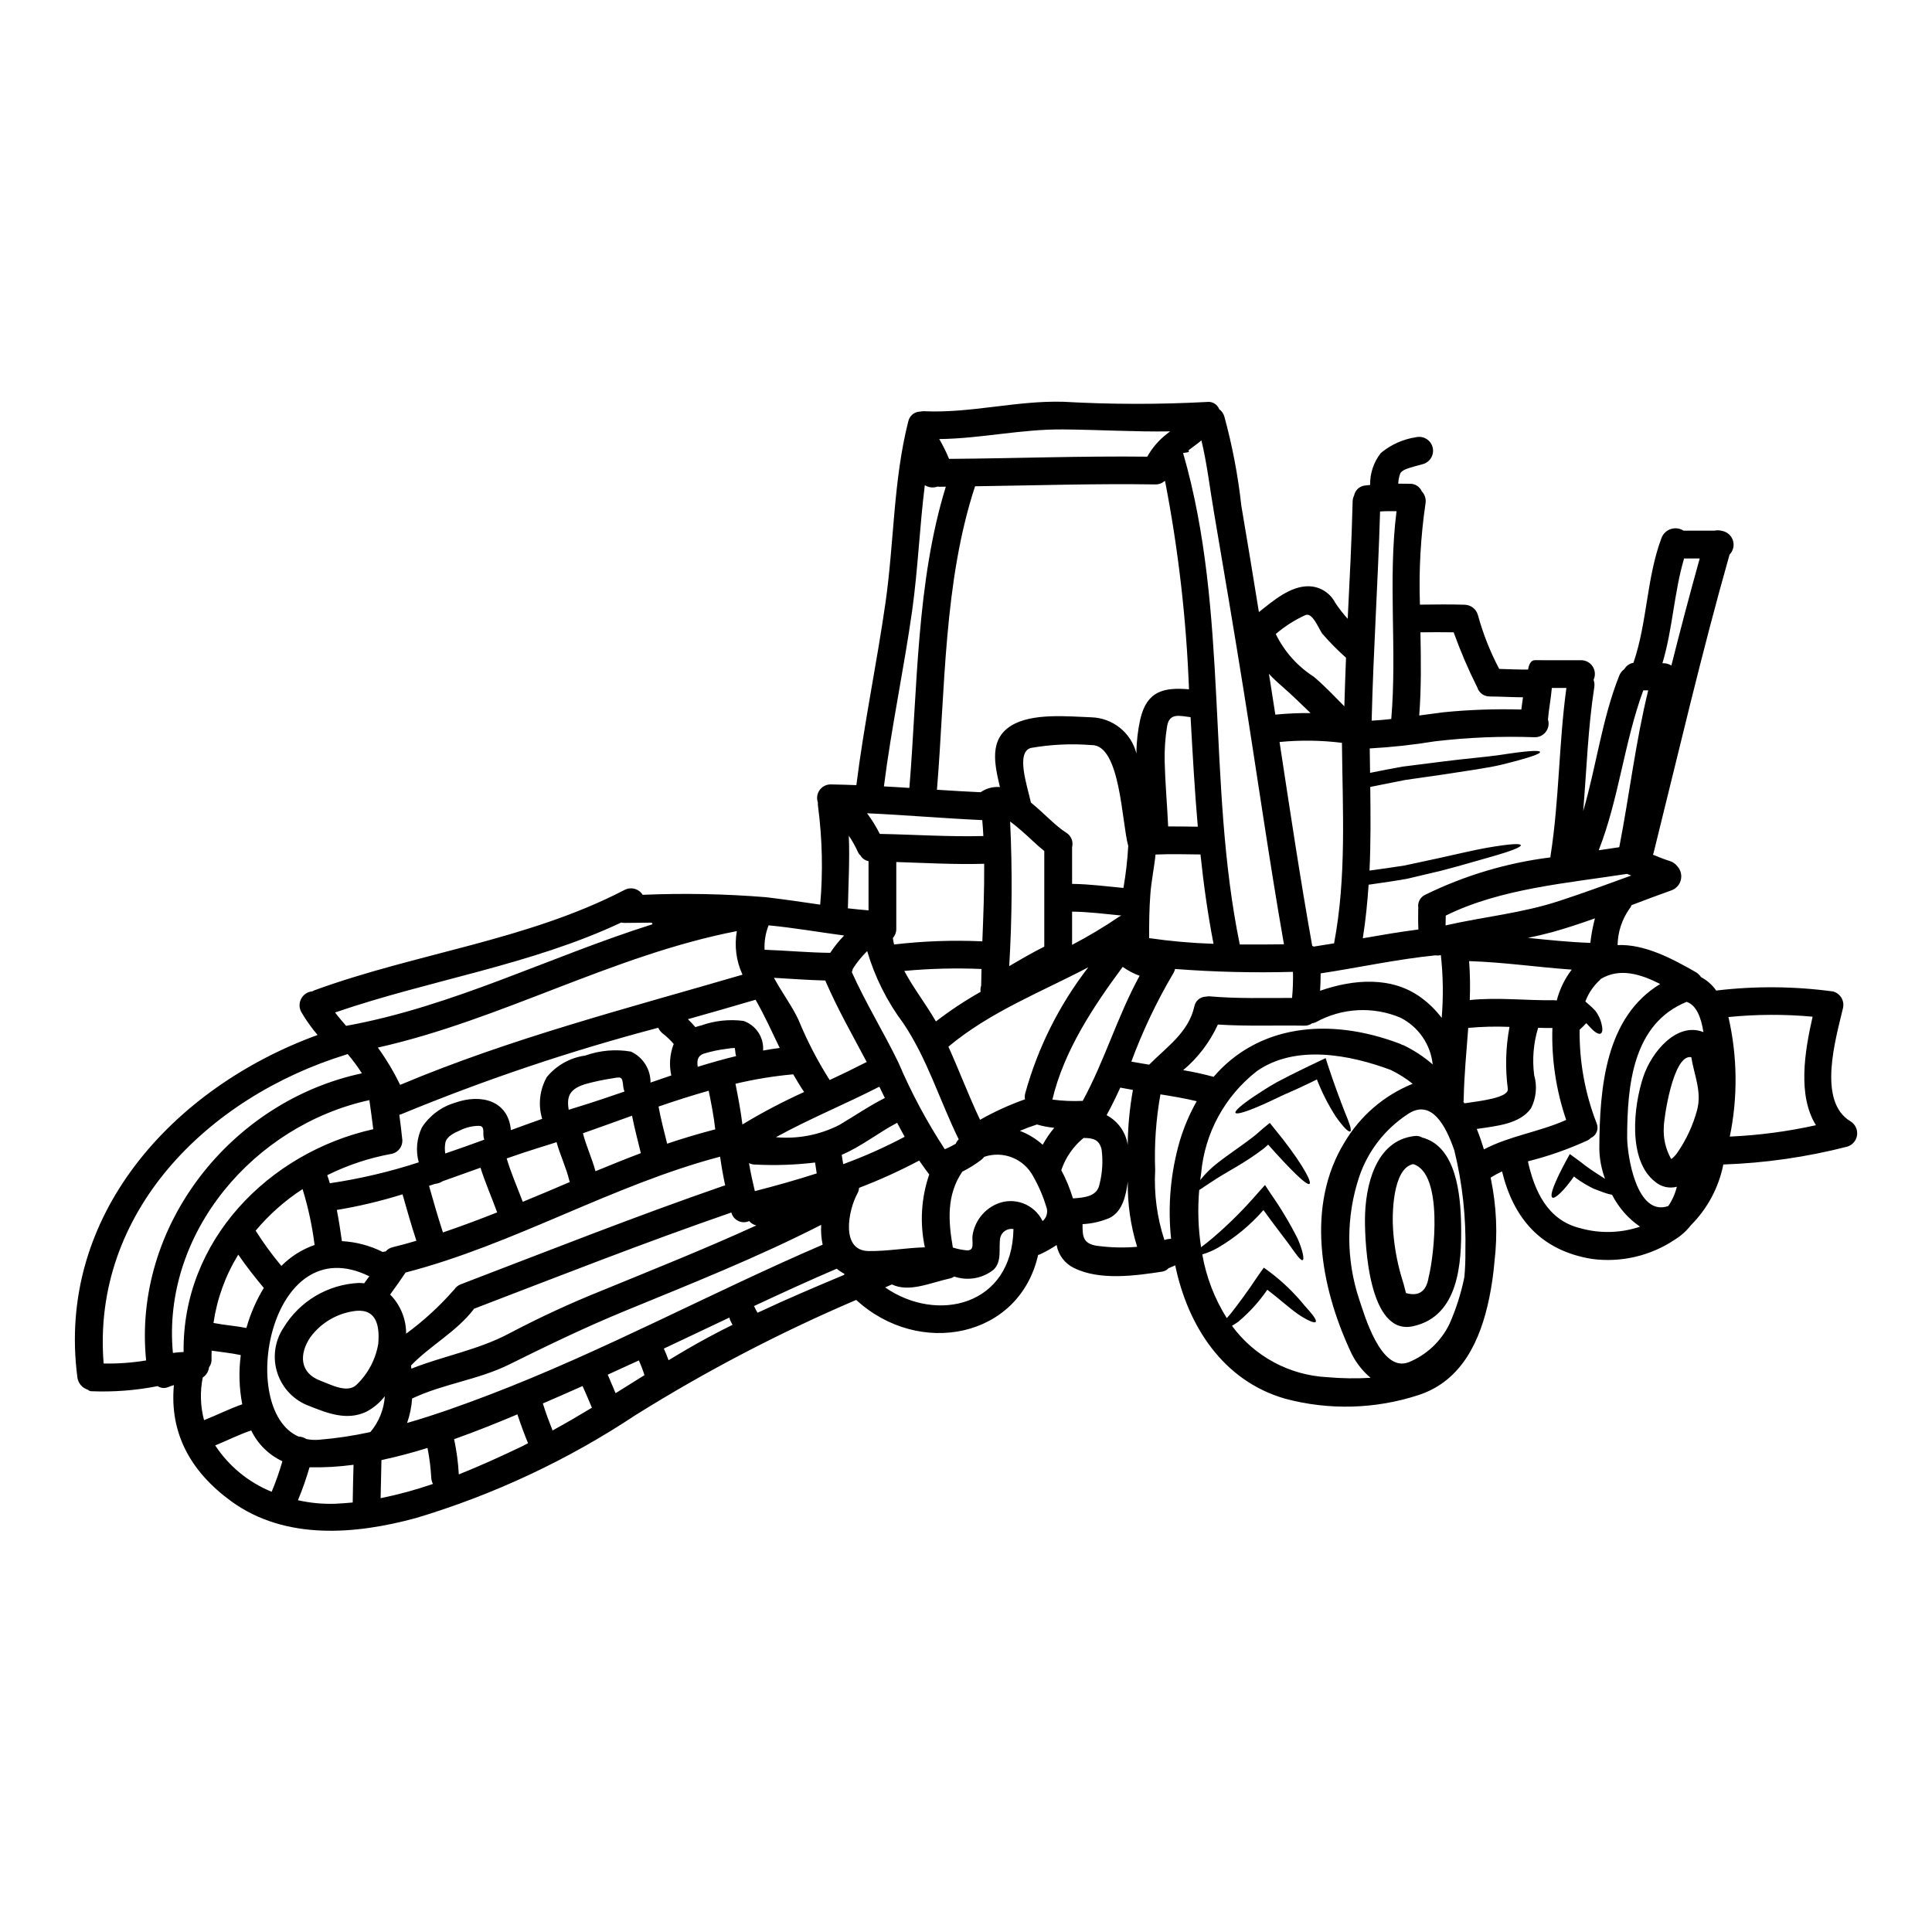 <?xml version="1.0" encoding="UTF-8"?>
<!-- Uploaded to: SVG Repo, www.svgrepo.com, Generator: SVG Repo Mixer Tools -->
<svg fill="#000000" width="800px" height="800px" version="1.1" viewBox="144 144 512 512" xmlns="http://www.w3.org/2000/svg">
 <g>
  <path d="m634.39 441.16c1.258 0.762 1.945 2.191 1.754 3.648s-1.223 2.66-2.633 3.07c-10.734 2.758-21.738 4.344-32.812 4.723-1.215 6.102-4.207 11.707-8.605 16.109-1.176 1.508-2.613 2.797-4.242 3.801-6.461 4.328-14.285 6.148-21.992 5.117-13.633-2.231-20.77-10.836-23.809-23.195-1.039 0.488-2.047 1.035-3.019 1.641 0.027 0.098 0.027 0.195 0.051 0.273 1.516 7.262 1.84 14.723 0.957 22.09-0.27 3.207-0.73 6.391-1.375 9.539-2.281 11.082-7.137 21.895-18.637 25.699-11.488 3.773-23.828 4.117-35.508 0.98-16.355-4.723-25.723-19.176-29.078-35.332-0.32 0.145-0.66 0.32-1.008 0.441l-0.707 0.32v-0.004c0.043-0.035 0.09-0.062 0.145-0.078-0.074 0.027-0.121 0.051-0.195 0.074v0.004c-0.426 0.473-0.992 0.793-1.621 0.906-7.16 1.102-16.625 2.426-23.441-0.957v0.004c-2.426-1.172-4.137-3.438-4.602-6.086-1.332 0.883-2.727 1.672-4.168 2.359-0.23 0.125-0.48 0.215-0.734 0.27-4.953 22.023-31.531 27.246-48.207 11.918h-0.004c-20.262 8.656-39.824 18.867-58.512 30.543-17.926 11.891-37.504 21.07-58.109 27.246-16.086 4.387-34.672 5.984-49.02-4.441-10.766-7.848-16.355-18.047-15.176-30.773-0.539 0.168-1.078 0.344-1.617 0.562l-0.004 0.004c-0.883 0.348-1.887 0.238-2.672-0.297-5.797 1.141-11.703 1.594-17.605 1.352-0.336-0.008-0.656-0.148-0.887-0.395-1.5-0.441-2.598-1.734-2.793-3.285-5.613-42.812 25.258-76.742 63.656-90.727-1.621-1.902-3.07-3.945-4.328-6.106-0.598-1.102-0.598-2.426-0.004-3.527s1.699-1.828 2.945-1.938c0.156-0.098 0.32-0.18 0.488-0.25 27.086-9.906 56.41-13.215 82.211-26.602 1.695-0.914 3.809-0.359 4.832 1.273 10.906-0.461 21.832-0.25 32.711 0.637 4.777 0.562 9.562 1.273 14.344 1.969 0.758-8.652 0.566-17.363-0.562-25.977-0.066-0.367-0.082-0.738-0.051-1.105-0.391-1.102-0.219-2.324 0.461-3.277 0.68-0.949 1.777-1.512 2.945-1.504 2.254 0.023 4.539 0.121 6.793 0.195 2.012-16.137 5.418-32.273 7.723-48.383 2.281-15.938 2.062-32.391 6.035-48.02v0.004c0.316-1.492 1.621-2.566 3.148-2.598 0.328-0.07 0.668-0.105 1.004-0.098 12.285 0.586 24.496-2.848 36.926-2.504h0.004c12.672 0.715 25.379 0.734 38.055 0.051 1.398-0.195 2.746 0.598 3.262 1.914 0.613 0.457 1.078 1.09 1.324 1.816 2.137 7.785 3.656 15.73 4.535 23.754 1.594 9.391 3.148 18.809 4.66 28.203 3.938-3.148 8.41-6.938 13.242-6.844h-0.004c2.938 0.07 5.602 1.727 6.965 4.328 0.996 1.516 2.109 2.953 3.332 4.293 0.516-10.371 1.055-20.719 1.305-31.113v-0.004c0.02-0.547 0.152-1.082 0.395-1.574 0.254-1.285 1.246-2.297 2.527-2.574 0.562-0.098 1.152-0.148 1.715-0.195-0.066-3.074 0.938-6.07 2.844-8.484 2.668-2.215 5.894-3.66 9.32-4.176 1.922-0.441 3.848 0.707 4.375 2.602 0.527 1.898-0.535 3.875-2.406 4.484-1.496 0.418-3.039 0.789-4.512 1.324h0.004c-0.555 0.191-1.055 0.5-1.473 0.906-0.023 0.07-0.219 0.367-0.219 0.414h-0.004c-0.168 0.516-0.297 1.043-0.391 1.574-0.051 0.32-0.074 0.66-0.098 1.008 1.027 0 2.035 0.023 3.062 0.023h-0.004c1.375-0.051 2.641 0.75 3.188 2.012 0.836 0.863 1.199 2.078 0.98 3.258-1.293 8.859-1.785 17.82-1.469 26.766 3.938-0.023 7.871-0.121 11.809 0.023 1.652 0.016 3.094 1.113 3.543 2.703 1.359 4.961 3.254 9.758 5.656 14.305 2.551 0.074 5.117 0.195 7.648 0.168 0.219-1.348 0.789-2.477 1.742-2.477l12.258 0.004c1.262-0.023 2.441 0.605 3.125 1.664 0.684 1.059 0.773 2.394 0.234 3.535 0.227 0.609 0.297 1.27 0.195 1.914-1.691 10.887-2.035 21.895-2.945 32.859 3.484-11.844 4.957-24.301 9.539-35.848l0.004-0.004c0.273-0.715 0.75-1.328 1.371-1.77 0.512-0.887 1.391-1.5 2.402-1.664 3.703-10.789 3.434-22.434 7.453-33.129 0.434-1.109 1.34-1.961 2.473-2.328 1.133-0.363 2.367-0.203 3.367 0.441h8.164c0.656-0.145 1.336-0.129 1.984 0.047 1.367 0.234 2.492 1.207 2.922 2.523 0.426 1.32 0.086 2.766-0.887 3.758-7.43 26.164-13.559 52.645-20.133 79.055-0.043 0.164-0.102 0.328-0.168 0.488 1.496 0.613 3.016 1.227 4.559 1.715 0.766 0.246 1.434 0.727 1.914 1.375 0.875 0.957 1.223 2.293 0.922 3.559-0.297 1.266-1.203 2.301-2.418 2.769-3.543 1.246-7.086 2.598-10.629 3.938v-0.004c-0.152 0.387-0.367 0.742-0.637 1.055-1.953 2.805-3.027 6.125-3.09 9.543 7.137-0.32 14.492 3.602 20.719 7.16 0.348 0.207 0.66 0.461 0.934 0.758l0.121 0.121c0.047 0.074 0.121 0.145 0.168 0.219v0.004c0.074 0.074 0.141 0.156 0.199 0.242 1.594 0.848 2.965 2.062 3.996 3.543 10.301-1.23 20.715-1.148 30.992 0.246 1.961 0.551 3.109 2.574 2.574 4.535-1.859 7.953-6.844 24.555 2.012 29.871zm-9.148 1.031c-4.902-7.871-2.992-19.52-0.883-28.762l0.004 0.004c-7.426-0.68-14.895-0.648-22.312 0.094 2.394 10.41 2.519 21.215 0.363 31.68 7.684-0.34 15.324-1.352 22.832-3.016zm-30.801-150.19h-4.144c-2.672 9.078-3.016 18.688-5.738 27.762v-0.004c0.211 0.02 0.426 0.027 0.637 0.023 0.617 0.062 1.211 0.262 1.738 0.586 2.383-9.488 4.883-18.945 7.508-28.367zm0.98 125.52c-0.637-4.144-1.969-7.184-4.441-8.02-14.246 5.785-15.742 22.02-15.77 35.848 0 4.723 2.453 21.184 10.891 18.266l0.004 0.004c1.062-1.555 1.832-3.289 2.277-5.117-2.019 0.531-4.176 0.035-5.762-1.328-7.356-5.711-5.688-20.152-3.148-27.758 2.246-6.797 9.016-14.668 15.957-11.895zm-1.668 20.621c1.301-4.828-0.789-9.242-1.543-13.977-4.856-0.957-7.332 16.648-7.285 18.539v-0.004c-0.18 2.867 0.461 5.723 1.84 8.238 0.07 0.098 0.098 0.145 0.145 0.219v0.004c0.609-0.461 1.141-1.016 1.574-1.645 2.398-3.461 4.184-7.309 5.277-11.379zm-12.988-111.18-1.281-0.004c-5.074 13.832-6.445 28.664-11.809 42.371 1.84-0.27 3.629-0.539 5.445-0.809 2.691-13.828 4.309-27.852 7.672-41.562zm-4.488 49.066c-0.371-0.145-0.711-0.297-1.082-0.441-15.742 2.453-33.59 3.871-48.059 11.059-0.023 0.859-0.047 1.738-0.047 2.598 10.078-2.305 20.324-3.234 30.234-6.523 6.418-2.086 12.68-4.414 18.98-6.695zm7.676 28.734c-5.117-2.598-10.719-4.387-15.77-1.301v-0.004c-0.109 0.164-0.242 0.312-0.395 0.441-1.625 1.531-2.875 3.418-3.652 5.512l1.18 1.027c0.488 0.445 0.957 0.887 1.398 1.352v-0.004c0.332 0.414 0.621 0.859 0.859 1.328 0.398 0.711 0.688 1.48 0.859 2.277 0.32 1.25 0.273 2.156-0.172 2.477-0.445 0.32-1.324-0.098-2.301-1.055-0.492-0.488-1.055-1.102-1.574-1.664h-0.004c-0.559 0.609-1.148 1.191-1.766 1.738-0.098 8.461 1.426 16.859 4.488 24.742 0.664 1.5 0 3.258-1.496 3.938-0.238 0.242-0.512 0.449-0.809 0.613-5.113 2.352-10.434 4.223-15.891 5.59 1.738 7.844 5.199 15.594 13.855 17.711 5.207 1.469 10.734 1.332 15.863-0.395-3.137-2.152-5.684-5.062-7.406-8.457-0.32-0.047-0.586-0.121-0.93-0.195-1.18-0.344-2.527-0.859-4.023-1.445-1.602-0.785-3.137-1.707-4.582-2.754-0.195-0.172-0.371-0.32-0.562-0.465-2.625 3.75-5.055 6.055-5.738 5.59-0.836-0.562 0.859-4.586 3.652-9.734l0.98-1.789 2.062 1.496c0.684 0.492 1.371 1.031 2.082 1.594 1.816 1.324 3.606 2.477 5.199 3.484l-0.004-0.004c-0.949-2.543-1.465-5.231-1.516-7.949 0.051-16.574 1.715-34.941 16.137-43.695zm-18.5-10.887v-0.004c0.246-2.195 0.656-4.367 1.223-6.5-3.773 1.352-7.551 2.602-11.414 3.68-2.109 0.562-4.219 1.055-6.328 1.496 5.523 0.566 11.012 1.137 16.531 1.328zm-6.352-67.555h-3.848c-0.242 2.793-0.789 5.543-1.027 8.336l-0.004-0.004c0.359 1.117 0.156 2.34-0.551 3.277-0.703 0.941-1.816 1.48-2.992 1.445-8.805-0.316-17.621 0.047-26.371 1.078-5.734 0.938-11.516 1.57-17.316 1.891l0.09 6.473c3.09-0.637 6.008-1.18 8.703-1.664 3.938-0.492 7.508-0.934 10.695-1.352 6.348-0.812 11.352-1.18 15.102-1.738 7.453-1.152 10.422-1.273 10.543-0.789 0.121 0.488-2.598 1.496-10.129 3.363-3.75 0.906-8.73 1.543-15.078 2.551-3.148 0.441-6.691 0.957-10.566 1.52-2.871 0.586-5.934 1.18-9.223 1.84 0.098 7.406 0.148 14.812-0.195 22.168 3.309-0.469 6.449-0.883 9.297-1.352 3.258-0.707 6.227-1.324 8.898-1.914 5.367-1.18 9.535-2.18 12.777-2.754 6.5-1.129 9.02-1.203 9.121-0.711 0.098 0.492-2.231 1.496-8.508 3.258-3.148 0.863-7.258 2.133-12.594 3.508l-9.023 2.133c-3.09 0.566-6.523 1.031-10.203 1.574-0.32 4.723-0.789 9.465-1.543 14.195 4.902-0.859 9.809-1.691 14.738-2.332-0.098-1.789-0.074-3.543-0.047-5.367 0-0.145 0.023-0.273 0.023-0.395h-0.008c-0.223-1.406 0.504-2.793 1.789-3.41 10.445-5.133 21.676-8.488 33.223-9.93 0.023-0.098 0-0.219 0.023-0.344 2.328-14.734 2.18-29.742 4.215-44.555zm-2.547 82.832v-0.004c0.758-2.969 2.109-5.754 3.969-8.188-9.074-0.637-18.105-1.969-27.195-2.254l0.004-0.004c0.25 3.434 0.309 6.879 0.172 10.32 7.426-0.758 14.859 0.148 22.285 0.051 0.262 0 0.52 0.023 0.777 0.078zm2.5 31.629h-0.004c-2.672-7.832-3.91-16.078-3.652-24.352-1.25 0-2.527 0-3.777-0.051-1.238 4.055-1.598 8.328-1.051 12.535 0.84 2.934 0.543 6.074-0.836 8.801-2.992 4.195-9.148 4.684-14.371 5.469 0.711 1.766 1.324 3.543 1.891 5.418 6.902-3.625 14.75-4.629 21.812-7.816zm-11.891-108.75 0.441-3.238c-2.922-0.023-5.836-0.191-8.754-0.219l-0.004-0.004c-1.516 0.051-2.879-0.914-3.336-2.359-0.023-0.047-0.047-0.047-0.047-0.098-2.363-4.719-4.441-9.574-6.227-14.543-2.922-0.047-5.859-0.023-8.805 0 0.145 7.356 0.242 14.711-0.32 22.043 2.156-0.297 4.328-0.59 6.477-0.859 6.84-0.676 13.715-0.914 20.586-0.719zm-15.074 104.36c4.242-0.613 11.699-1.473 11.5-3.777h0.004c-0.727-5.481-0.578-11.043 0.438-16.477-3.644-0.156-7.297-0.066-10.934 0.27-0.469 6.25-1.078 12.504-1.203 18.828v0.004c0 0.246-0.023 0.492-0.07 0.734 0.07 0.125 0.168 0.27 0.266 0.418zm-0.023 46.098c0.211-2.25 0.301-4.508 0.273-6.769 0.211-9.031-0.77-18.051-2.922-26.824-2.18-6.398-6.082-14.051-12.527-9.512-5.93 3.93-10.391 9.715-12.68 16.453-3.516 10.559-3.516 21.977 0 32.539 1.273 3.703 5.664 19.469 13.066 16.648h0.004c4.742-1.926 8.605-5.543 10.84-10.152 1.754-3.973 3.078-8.125 3.945-12.383zm-6.004-68.734c0.461-5.543 0.391-11.117-0.223-16.648-0.473 0.121-0.965 0.145-1.449 0.07-10.234 1.031-20.254 3.238-30.406 4.781 0 1.547-0.047 3.09-0.145 4.609 8.852-3.09 19.148-3.938 26.973 1.969 1.992 1.48 3.762 3.238 5.25 5.219zm-2.383 12.332c-0.559-5.328-3.793-10.004-8.582-12.406-7.262-3.043-15.52-2.59-22.41 1.23-0.312 0.141-0.641 0.238-0.98 0.289-0.613 0.438-1.355 0.656-2.109 0.613-7.625-0.121-15.254 0.195-22.852-0.297v0.004c-2.125 4.664-5.269 8.797-9.195 12.09 2.715 0.449 5.41 1.039 8.066 1.766 11.523-13.414 30.039-16.137 49.484-8.73h-0.004c0.129 0.051 0.254 0.117 0.367 0.195 0.176 0.047 0.348 0.105 0.516 0.172 2.781 1.344 5.371 3.051 7.699 5.078zm-5.316 5.117c-1.805-1.438-3.762-2.668-5.84-3.672-10.84-4.023-25.191-6.816-35.426 0.32h0.004c-8.488 6.59-13.844 16.414-14.789 27.117-0.098 0.586-0.168 1.18-0.242 1.762 0.703-0.887 1.465-1.73 2.277-2.519 2.82-2.754 7.406-5.566 11.746-8.926 0.984-0.734 1.789-1.543 2.672-2.277l1.742-1.426 1.18 1.473c6.422 7.773 10.051 13.977 9.367 14.664-0.684 0.688-5.348-4.047-10.984-10.375l0.004-0.004c-0.445 0.426-0.914 0.828-1.402 1.207-4.828 3.676-9.445 5.957-12.527 7.965-1.449 0.98-2.719 1.742-3.629 2.406-0.227 0.164-0.465 0.309-0.715 0.441-0.438 5.059-0.273 10.152 0.492 15.176 0.812-0.613 1.789-1.375 2.871-2.277 3.816-3.238 7.406-6.738 10.742-10.473 0.512-0.59 1.027-1.152 1.52-1.715l1.816-2.035 1.473 2.254h-0.004c2.672 3.805 5.066 7.793 7.16 11.941 1.469 3.332 1.785 5.59 1.348 5.711-0.562 0.195-1.762-1.574-3.727-4.328-1.715-2.305-4.07-5.32-6.668-8.926h-0.004c-3.441 3.945-7.5 7.309-12.016 9.953-1.32 0.766-2.727 1.367-4.191 1.793 1.047 6 3.254 11.738 6.496 16.891 0.344-0.395 0.711-0.832 1.125-1.301 1.891-2.402 4.441-5.832 7.188-9.977l0.27-0.371 1.227-1.738 1.617 1.18 0.004 0.004c3.398 2.57 6.477 5.543 9.168 8.852 2.059 2.277 3.309 3.824 2.969 4.328-0.273 0.445-2.207-0.32-4.902-2.18-2.254-1.617-4.93-4.047-7.918-6.324h-0.004c-2.18 3.172-4.777 6.031-7.727 8.504-0.586 0.395-1.125 0.762-1.641 1.055 5.941 8.105 15.219 13.105 25.254 13.613 3.816 0.34 7.652 0.395 11.477 0.168-2.426-2.043-4.332-4.629-5.566-7.551-7.652-16.699-11.598-37.984-1.398-54.754h0.004c4.148-7.059 10.516-12.551 18.109-15.617zm-4.266-151.73c-1.449-0.023-2.922-0.023-4.363 0.074-0.539 18.5-1.789 36.953-2.231 55.441 1.738-0.098 3.481-0.246 5.195-0.445 1.566-18.352-0.914-36.762 1.395-55.059zm-13.832 51.703c0.125-4.289 0.27-8.582 0.441-12.875v0.004c-2.25-2-4.363-4.148-6.328-6.426-0.957-1.375-2.551-5.641-4.418-4.879h0.004c-2.852 1.293-5.5 2.984-7.871 5.023 2.246 4.621 5.727 8.531 10.051 11.305 2.922 2.43 5.449 5.199 8.121 7.848zm-2.723 62.82c3.336-17.578 2.258-35.355 2.086-53.137h-0.004c-5.484-0.684-11.027-0.758-16.531-0.219 2.754 18.023 5.445 36.098 8.66 54.023v-0.004c0.137 0.059 0.266 0.125 0.395 0.199 1.789-0.273 3.606-0.566 5.391-0.863zm-15.566-60.613h-0.004c3.106-0.297 6.223-0.438 9.34-0.414-2.453-2.363-4.93-4.781-7.504-7.039h0.004c-1.242-1.055-2.422-2.176-3.543-3.359l0.367 2.207zm4.438 75.082h-0.004c0.215-2.297 0.297-4.609 0.242-6.914-10.426 0.289-20.859 0.035-31.262-0.762-0.09 0.445-0.262 0.871-0.512 1.254-4.375 7.418-8.074 15.215-11.062 23.293 1.574 0.297 3.148 0.539 4.723 0.812 4.684-4.723 10.422-8.535 11.965-15.402l0.004-0.004c0.266-1.492 1.547-2.59 3.066-2.621 0.359-0.074 0.73-0.102 1.102-0.074 7.242 0.637 14.477 0.395 21.734 0.418zm-13.855-14.168c3.727 0.023 7.992 0 11.699-0.047-3.938-22.434-7.113-45.02-10.719-67.508-2.5-15.594-5.148-31.211-7.797-46.785-1.078-6.203-1.84-12.988-3.356-19.25-1.008 0.887-2.305 1.742-3.363 2.574-0.293 0.246 0.957 0.516-1.496 0.762 12.258 42.316 6.238 87.609 15.027 130.25zm-6.961-0.168c-1.52-7.824-2.625-15.719-3.457-23.688-3.977-0.051-7.945-0.148-11.918 0.023-0.344 3.543-1.129 7.039-1.375 10.629-0.297 3.848-0.32 7.676-0.32 11.523v-0.004c5.656 0.82 11.352 1.324 17.066 1.508zm-12.016-31.117c2.602 0 5.223 0.023 7.848 0.074-0.836-9.641-1.375-19.32-1.914-29.031-2.894-0.32-5.617-1.273-6.227 2.453l-0.004-0.004c-0.496 3.086-0.711 6.211-0.637 9.34 0.145 5.727 0.66 11.445 0.926 17.16zm-7.379-28.469c1.742-7.402 6.133-8.434 12.898-7.871l-0.008-0.004c-0.691-18.543-2.812-37.008-6.348-55.223-0.094 0.066-0.191 0.125-0.297 0.172-0.641 0.523-1.453 0.797-2.281 0.762-15.938-0.246-31.852 0.27-47.762 0.488-8.34 25.332-7.914 53.969-10.105 80.426 3.848 0.273 7.699 0.465 11.574 0.66v0.004c1.492-1.047 3.305-1.535 5.117-1.375-1.426-6.031-2.945-12.648 3.039-16.305 5.543-3.387 14.957-2.406 21.16-2.184 5.676 0.16 10.559 4.062 11.969 9.566 0.023-3.07 0.371-6.129 1.035-9.125zm10.477 111.73c1.098-3.633 2.594-7.137 4.461-10.441-3.184-0.762-6.398-1.305-9.613-1.816v0.004c-1.188 6.621-1.652 13.352-1.395 20.07-0.344 6.277 0.488 12.562 2.449 18.535 0.562-0.219 1.164-0.328 1.77-0.316-0.922-8.75-0.133-17.59 2.328-26.035zm-2.59-187.95c-9.414 0.145-18.805-0.441-28.297-0.516-11.082-0.121-21.918 2.43-32.883 2.551h0.004c0.98 1.691 1.852 3.441 2.598 5.25 17.508-0.121 35.031-0.789 52.523-0.586v-0.004c1.312-2.336 3.078-4.387 5.199-6.031 0.27-0.223 0.59-0.441 0.855-0.664zm-9.84 174.52c-1.129-0.195-2.254-0.395-3.363-0.613-1.125 2.477-2.328 4.93-3.629 7.305h0.004c3.008 1.586 5.086 4.508 5.594 7.871 0.051-4.883 0.512-9.754 1.379-14.562zm-9.344 41.328c3.465 0.465 6.965 0.547 10.445 0.246-1.734-5.594-2.57-11.43-2.473-17.289-0.465 3.543-1.352 7.969-4.879 9.664h-0.004c-2.254 0.953-4.66 1.5-7.109 1.617-0.016 3.211 0.059 5.234 4.004 5.773zm11.109-71.578v0.004c-1.594-0.586-3.106-1.379-4.488-2.363-7.844 10.594-15.594 22.312-18.633 35.164 2.664 0.359 5.356 0.473 8.039 0.344 5.824-10.672 9.215-22.469 15.066-33.133zm-4.293-23.277c0.637-3.684 1.062-7.402 1.277-11.133-1.762-6.207-2.035-26.949-9.785-26.73-5.356-0.422-10.742-0.168-16.035 0.762-4.023 1.18-0.98 9.93 0.023 14.469 3.438 2.793 6.574 6.25 9.293 7.941 1.352 0.793 2.012 2.383 1.621 3.902v9.711c4.555 0.047 9.059 0.66 13.605 1.078zm-1.055 7.578 0.492-0.273c-4.328-0.418-8.66-0.98-13.043-1.027v8.801c4.32-2.258 8.508-4.762 12.535-7.504zm-5.269 70.887v-0.004c0.754-2.984 0.938-6.086 0.539-9.141-0.637-2.676-2.254-3.043-4.781-3.066-2.731 2.234-4.773 5.191-5.906 8.531 1.273 2.387 2.305 4.894 3.09 7.481 3.219-0.195 6.504-0.562 7.043-3.805zm-19.73-23.945c3.348-12.148 9.035-23.527 16.746-33.496-12.625 6.621-26.039 11.809-37.074 21.039 2.894 6.422 5.367 13.02 8.383 19.375h0.004c3.801-2.148 7.777-3.965 11.895-5.422-0.082-0.496-0.066-1.004 0.047-1.496zm4.637 33.762c1.121-0.938 1.504-2.492 0.953-3.848-0.848-2.793-2.008-5.484-3.461-8.016-2.465-4.664-7.945-6.856-12.945-5.172-0.277 0.348-0.598 0.66-0.957 0.926-1.535 1.148-3.168 2.16-4.879 3.019-4.191 6.18-3.727 13.043-2.5 20.105 1.188 0.375 2.41 0.625 3.652 0.738 2.332 0.145 1.301-2.254 1.574-4.023 0.582-3.625 2.949-6.715 6.297-8.215 4.633-2.055 10.059-0.062 12.266 4.5zm0.023-20.227c0.867-1.594 1.891-3.098 3.062-4.484-1.562-0.152-3.106-0.449-4.609-0.887-0.047 0-0.07 0.027-0.121 0.051-1.492 0.473-2.957 1.02-4.391 1.641 2.234 0.84 4.289 2.094 6.059 3.691zm0.418-52.5v-25.34c-2.012-1.594-3.824-3.457-5.738-5.117-0.789-0.684-2.035-1.762-3.309-2.695h-0.004c0.605 12.77 0.523 25.562-0.242 38.324 3.062-1.801 6.129-3.598 9.293-5.172zm-8.168 74.902v-0.051c-0.027 0-0.055-0.008-0.074-0.023-1.578-0.238-3.07 0.777-3.434 2.328-0.465 2.754 0.539 6.25-1.762 8.457-2.941 2.34-6.867 3.023-10.422 1.816-0.371 0.25-0.789 0.422-1.227 0.516-5.25 1.18-10.719 3.75-15.305 1.574-0.586 0.27-1.18 0.539-1.789 0.789 13.809 9.578 33.637 4.871 34.012-15.406zm-8.246-76.312c0.27-6.84 0.539-13.707 0.488-20.547-7.773 0.219-15.52-0.219-23.293-0.469v17.633c0.027 0.922-0.297 1.816-0.91 2.5 0.074 0.59 0.195 1.152 0.32 1.715v0.004c7.723-0.902 15.504-1.184 23.273-0.836zm0.27-27.902c-0.07-1.398-0.168-2.82-0.297-4.219-10.176-0.465-20.348-1.348-30.527-1.816 1.285 1.723 2.418 3.555 3.383 5.473 9.133 0.168 18.281 0.805 27.422 0.562zm-0.586 39.723c0.023-1.496 0.047-2.992 0.098-4.488-6.828-0.293-13.668-0.121-20.469 0.516 2.426 4.562 5.688 8.707 8.383 13.383 3.758-2.894 7.715-5.516 11.844-7.844-0.078-0.523-0.035-1.062 0.125-1.566zm-6.738 41.832c0.18-0.445 0.445-0.848 0.789-1.18-5.004-10.203-8.266-21.188-14.637-30.699v-0.004c-4.324-5.769-7.582-12.266-9.617-19.18-1.453 1.422-2.738 3.004-3.824 4.723-0.047 0.297-0.129 0.586-0.246 0.859 3.699 8.238 8.41 15.84 12.332 23.93 3.418 8.016 7.539 15.715 12.312 23.004 0.992-0.422 1.961-0.906 2.891-1.453zm-2.625-174.14c-0.562 0-1.125 0.023-1.691 0.023-0.172-0.004-0.344-0.02-0.516-0.047-1.117 0.406-2.359 0.27-3.359-0.371-1.375 10.961-1.816 22.191-3.332 33.062-2.184 15.57-5.543 31.168-7.508 46.766 2.258 0.121 4.488 0.242 6.746 0.395 2.16-26.223 1.84-54.523 9.66-79.828zm-4.387 182.24h-0.023c-0.934-1.18-1.789-2.43-2.648-3.652v-0.004c-5.16 2.734-10.48 5.152-15.93 7.234-0.039 0.527-0.191 1.035-0.445 1.496-2.453 4.488-4.488 15.152 2.945 15.254 5.004 0.07 9.953-0.859 14.934-0.984-1.383-6.434-0.98-13.125 1.168-19.344zm-6.523-9.957c-0.66-1.227-1.352-2.453-1.988-3.703-5.004 2.625-9.512 6.297-14.684 8.484 0.121 0.832 0.242 1.664 0.395 2.477 5.586-2.043 11.023-4.469 16.277-7.258zm-5.246-10.273c-0.441-0.934-0.91-1.867-1.352-2.797-0.035-0.07-0.074-0.133-0.121-0.195-9.055 4.637-18.5 8.484-27.414 13.383v-0.004c5.812 0.531 11.652-0.602 16.848-3.262 4.047-2.391 7.871-5.043 12.039-7.125zm-4.328-49.73v-13.043c-0.895-0.168-1.672-0.715-2.137-1.496-0.27-0.227-0.488-0.512-0.637-0.836-0.684-1.539-1.504-3.016-2.453-4.41 0.273 6.398-0.121 12.801-0.242 19.246 1.805 0.219 3.617 0.371 5.457 0.539zm-0.637 40.266h-0.004c0.062-0.012 0.117-0.027 0.176-0.051-3.777-7.137-7.773-14.121-10.984-21.578h-0.004c0-0.02-0.012-0.035-0.027-0.047-4.535-0.098-9.055-0.469-13.582-0.711 2.133 3.938 4.93 7.699 6.5 11.133v-0.004c2.277 5.559 5.043 10.898 8.266 15.965 3.223-1.5 6.457-3.074 9.645-4.707zm-5.852 56.344c0.051-0.098 0.074-0.172 0.125-0.273v0.004c-0.73-0.387-1.422-0.848-2.062-1.375-7.356 3.148-14.66 6.5-21.941 9.906 0.047 0.062 0.09 0.129 0.121 0.195 0.242 0.539 0.539 1.055 0.836 1.574 7.547-3.551 15.246-6.816 22.922-10.031zm-3.676-85.332c1.082-1.652 2.32-3.199 3.703-4.609-6.691-0.887-13.34-2.062-20.035-2.699v0.027c-0.801 2.051-1.16 4.246-1.055 6.445 5.812 0.203 11.574 0.758 17.387 0.816zm-1.988 77.34c-0.367-1.734-0.5-3.508-0.395-5.277-16.773 8.586-34.672 15.691-52.035 22.828-10.52 4.328-20.5 9.148-30.676 14.195-8.188 4.047-17.383 5.078-25.695 9v0.008c-0.152 2.203-0.598 4.379-1.324 6.469 7.43-2.133 14.766-4.777 21.773-7.453 30.215-11.547 58.684-27.02 88.352-39.789zm-1.574-18.895c-0.145-0.98-0.293-1.938-0.441-2.894-5.262 0.633-10.566 0.812-15.863 0.539-0.57 0.008-1.137-0.129-1.645-0.391 0.418 2.5 0.957 4.953 1.547 7.43 5.523-1.414 10.992-2.953 16.383-4.691zm-3.34-21.586c-1.027-1.523-1.969-3.09-2.894-4.684-5.152 0.465-10.266 1.301-15.301 2.5 0.707 3.582 1.398 7.16 1.84 10.789 5.277-3.188 10.738-6.059 16.355-8.605zm-10.887-10.984c1.473-0.273 2.945-0.492 4.418-0.688-2.062-4.289-4.047-8.66-6.398-12.777-5.961 1.766-11.941 3.461-17.926 5.152 0.684 0.684 1.348 1.375 1.969 2.106 0.539-0.168 1.078-0.344 1.617-0.465h-0.004c3.566-1.262 7.383-1.668 11.133-1.18 3.32 1.129 5.453 4.356 5.203 7.852zm-1.785 46.344c-0.027 0-0.051-0.023-0.074-0.023h-0.004c-0.711-0.176-1.344-0.57-1.816-1.133-0.922 0.422-1.98 0.41-2.894-0.031-0.91-0.441-1.582-1.262-1.828-2.246-0.039 0-0.074 0.02-0.098 0.047-22.926 7.918-45.488 16.801-68.121 25.477-0.047 0.074-0.098 0.172-0.145 0.242-4.586 5.902-11.414 9.488-16.531 14.789 0.051 0.297 0.074 0.562 0.098 0.836 8.609-3.41 17.828-4.981 26.039-9.391h0.004c7.969-4.195 16.152-7.977 24.512-11.328 13.5-5.543 27.402-11.082 40.867-17.238zm-3.656-66.453h-0.004c-1.672-3.606-2.191-7.637-1.496-11.547-32.949 6.398-62.516 23.562-95.137 30.867 2.25 3.121 4.227 6.426 5.902 9.887 29.344-12.359 60.223-20.281 90.742-29.207zm-1.691 21.578h-0.004c-0.105-0.316-0.172-0.648-0.195-0.98-0.031-0.398-0.09-0.793-0.172-1.18-0.676 0.023-1.348 0.098-2.012 0.219-2.109 0.246-4.195 0.684-6.227 1.301-1.668 0.613-1.789 1.914-1.574 3.484 3.379-1.055 6.758-2.012 10.191-2.844zm-0.957 71.211c-0.191-0.371-0.395-0.711-0.562-1.078h-0.004c-0.113-0.273-0.203-0.551-0.27-0.836-5.789 2.719-11.574 5.492-17.363 8.215 0.465 1.027 0.883 2.055 1.25 3.09 1.52-0.91 3.039-1.84 4.559-2.723 4.062-2.379 8.184-4.586 12.398-6.668zm-2.363-36.828c0.148-0.051 0.273-0.051 0.418-0.098-0.539-2.527-0.98-5.055-1.348-7.629-28.734 7.578-54.562 23.246-83.344 30.699-1.328 1.969-2.699 3.938-4.098 5.836h-0.004c2.734 2.758 4.262 6.488 4.242 10.371 4.621-3.387 8.855-7.266 12.629-11.574 0.027-0.023 0.051-0.023 0.074-0.047 0.434-0.695 1.09-1.223 1.863-1.496 23.141-8.852 46.168-17.977 69.582-26.074zm-2.215-14.969c-0.367-3.434-1.051-6.84-1.738-10.234-4.438 1.25-8.875 2.672-13.289 4.195 0.609 3.309 1.469 6.57 2.277 9.84 4.195-1.414 8.445-2.68 12.75-3.801zm-11.02-22.535c0.023 0 0.023-0.023 0.051-0.047l-0.711-0.789-0.004 0.004c-0.355-0.387-0.734-0.754-1.129-1.102-0.262-0.258-0.539-0.496-0.832-0.711-0.633-0.445-1.137-1.047-1.469-1.742-23.176 6.106-45.918 13.754-68.07 22.902-0.195 0.074-0.371 0.125-0.539 0.172 0.293 2.231 0.586 4.488 0.809 6.769h-0.004c0.039 1.664-1.082 3.133-2.695 3.543-5.977 1.066-11.773 2.984-17.211 5.688 0.27 0.711 0.465 1.422 0.684 2.133 7.996-1.184 15.879-3.039 23.566-5.543-0.844-3.082-0.547-6.363 0.832-9.246 2.051-3.16 5.164-5.481 8.777-6.543 6.938-2.477 14.121-0.562 14.812 7.258 2.754-1.031 5.543-2.012 8.289-2.992-1.125-3.715-0.676-7.734 1.25-11.105 2.555-3.09 6.176-5.109 10.148-5.664 3.883-1.383 8.055-1.746 12.117-1.055 3.195 1.477 5.231 4.691 5.199 8.211 1.84-0.637 3.676-1.273 5.512-1.891l-0.004 0.004c-0.617-2.758-0.406-5.633 0.609-8.27zm-5.59-31.805v0.004c-0.086-0.137-0.152-0.285-0.199-0.441l-7.266 0.07c-0.285-0.008-0.574-0.039-0.855-0.098-24.105 11.328-50.734 15.199-75.82 23.832 0.91 1.223 1.914 2.363 2.922 3.543 28.238-5.106 53.988-18.344 81.207-26.926zm-9.797 124.26 7.652-4.781c-0.422-1.332-0.922-2.633-1.496-3.902-2.754 1.273-5.512 2.527-8.242 3.777 0.711 1.641 1.402 3.262 2.086 4.906zm6.691-63.609c-0.789-3.309-1.691-6.594-2.332-9.93-4.363 1.574-8.73 3.148-13.02 4.66 0.883 3.41 2.402 6.621 3.332 10.051 3.977-1.641 7.977-3.258 12.023-4.789zm-4.328-16.332h-0.004c-0.156-0.383-0.266-0.789-0.316-1.199-0.297-2.793-0.395-2.754-2.992-2.277v-0.004c-2.398 0.359-4.773 0.867-7.113 1.52-4.047 1.273-4.977 3.148-4.363 6.793 1.129-0.348 2.258-0.711 3.387-1.055 3.793-1.176 7.59-2.473 11.391-3.777zm-8.641 83.789c-0.789-1.914-1.617-3.824-2.477-5.738-2.012 0.883-4.023 1.789-6.059 2.672-1.473 0.637-2.969 1.273-4.465 1.938 0 0.023 0.027 0.051 0.027 0.074 0.73 2.402 1.617 4.723 2.547 7.086 3.535-1.938 6.992-3.949 10.426-6.031zm-5.863-59.809c-0.023-0.098-0.07-0.168-0.098-0.297-0.836-3.504-2.453-6.789-3.41-10.273-1.348 0.441-2.695 0.883-4.019 1.273-3.09 0.957-6.133 1.969-9.199 3.043 1.18 3.938 2.82 7.672 4.266 11.496 4.176-1.711 8.316-3.453 12.461-5.242zm-12.684 70.059c0.539-0.273 1.078-0.566 1.617-0.836-1.027-2.527-1.969-5.078-2.816-7.652-5.418 2.281-11.02 4.539-16.77 6.574h-0.004c0.66 3.078 1.078 6.199 1.246 9.34 5.703-2.277 11.289-4.828 16.727-7.426zm-6.562-62.012c-1.449-3.977-3.148-7.824-4.418-11.844-3.332 1.18-6.668 2.402-10.027 3.578-0.609 0.402-1.309 0.648-2.035 0.711-0.539 0.168-1.051 0.344-1.574 0.516 1.152 4.141 2.363 8.266 3.68 12.355 4.836-1.641 9.617-3.43 14.375-5.316zm-3.41-19.285h0.004c-0.164-0.441-0.25-0.906-0.246-1.375-0.027-1.078 0.168-2.277-1.203-2.277-1.672 0.016-3.32 0.402-4.832 1.125-1.496 0.688-3.652 1.547-4.047 3.363l0.004-0.004c-0.168 0.941-0.176 1.902-0.027 2.844 3.457-1.164 6.938-2.414 10.352-3.664zm-13.609 91.25c-0.254-0.488-0.406-1.023-0.441-1.574-0.148-2.676-0.48-5.336-1.004-7.965-4.07 1.273-8.137 2.348-12.203 3.211-0.047 3.356-0.168 6.742-0.219 10.102 4.699-0.953 9.332-2.215 13.867-3.773zm-4.387-64.445c-1.324-4.07-2.523-8.191-3.676-12.309-5.703 1.781-11.52 3.168-17.41 4.144 0.539 2.754 0.957 5.492 1.348 8.266h-0.004c3.766 0.199 7.449 1.176 10.816 2.867 0.258-0.07 0.523-0.121 0.789-0.145 0.492-0.57 1.152-0.969 1.891-1.129 2.102-0.516 4.188-1.074 6.246-1.695zm-10.102 27.293c0.367-4.414-0.273-9.172-5.789-8.73-4.867 0.512-9.297 3.047-12.203 6.988-3.039 4.488-2.871 9.484 2.695 11.547 2.625 0.98 7.086 3.41 9.488 1.102l0.004 0.004c3.062-2.914 5.098-6.738 5.805-10.906zm-2.086 23.391c2.258-2.676 3.598-6 3.824-9.492-1.332 1.723-3.023 3.137-4.953 4.144-5.051 2.363-10.125 0.441-15.055-1.543-4.008-1.453-7.121-4.664-8.457-8.711-1.336-4.047-0.738-8.484 1.617-12.035 4.262-7.031 11.742-11.48 19.957-11.867 0.477 0.008 0.953 0.039 1.426 0.098 0.465-0.613 0.93-1.25 1.371-1.891v0.004c-0.059-0.02-0.113-0.035-0.172-0.047-26.289-12.777-34.945 35.379-18.613 42.539 0.75 0.027 1.48 0.258 2.109 0.664 1.066 0.215 2.156 0.281 3.242 0.195 4.609-0.371 9.191-1.059 13.711-2.051zm0.758-80.254c-0.32-2.574-0.66-5.148-1.031-7.699-30.473 6.625-55.043 35.141-52.066 66.996 0.941-0.133 1.891-0.215 2.84-0.246-0.402-29.398 22.406-52.82 50.262-59.047zm-3.016-14.812h0.004c-1.148-1.789-2.41-3.496-3.781-5.117-0.105 0.059-0.223 0.109-0.34 0.145-36.953 11.355-67.531 42.004-64.32 81.879 3.769 0.078 7.539-0.195 11.258-0.812-3.582-35.629 22.445-68.68 57.184-76.086zm-2.43 113.73c0.023-3.332 0.145-6.644 0.219-9.98l0.004-0.004c-3.863 0.527-7.766 0.75-11.668 0.668-0.855 2.965-1.879 5.879-3.066 8.727 3.258 0.734 6.594 1.051 9.93 0.93 1.547-0.062 3.066-0.188 4.586-0.332zm-10.102-68.234c-0.629-5.019-1.695-9.973-3.184-14.809-4.668 3.035-8.859 6.75-12.434 11.02 2.059 3.266 4.336 6.387 6.816 9.34 2.473-2.496 5.484-4.394 8.801-5.551zm-11.375 65.406c1.105-2.641 2.055-5.34 2.844-8.09-3.613-1.688-6.535-4.574-8.266-8.168-3.262 1.105-6.352 2.672-9.539 3.973h-0.004c3.629 5.516 8.848 9.801 14.965 12.285zm-6.691-43.426c1.047-3.727 2.598-7.289 4.609-10.594-2.363-2.844-4.684-5.762-6.766-8.824-3.398 5.523-5.633 11.684-6.57 18.105 2.863 0.566 5.832 0.762 8.723 1.328zm-1.102 20.227c-0.832-4.289-0.965-8.688-0.391-13.02-2.551-0.562-5.148-0.789-7.723-1.18 0 0.734-0.051 1.422-0.027 2.156 0.062 0.809-0.172 1.609-0.664 2.254-0.125 1.105-0.734 2.094-1.664 2.703-0.754 3.742-0.637 7.613 0.344 11.305 3.402-1.332 6.664-3 10.121-4.203z"/>
  <path d="m531.21 468.63c0.172 10.129-0.613 24.129-12.68 26.824-11.723 2.648-12.824-21.379-12.801-28.297 0.051-8.828 2.754-20.891 13.094-22.094l0.004 0.004c0.719-0.117 1.453 0.02 2.082 0.395 9.098 2.398 10.16 15.344 10.301 23.168zm-8.609 13.855c1.473-5.738 3.977-27.551-4.094-29.988-5.512 1.125-5.617 13.559-5.32 17.41 0.27 4.102 0.98 8.16 2.109 12.109 0.488 1.547 0.934 3.09 1.301 4.66 3.406 0.957 5.422-0.438 6.004-4.191z"/>
  <path d="m500.37 438.66c1.25 2.969 1.914 4.879 1.473 5.172-0.441 0.293-1.891-1.148-3.848-3.938l-0.004 0.004c-1.992-3.106-3.668-6.402-5-9.84-0.418 0.219-0.836 0.395-1.273 0.637-2.672 1.301-5.269 2.477-7.652 3.504-2.363 1.105-4.488 2.16-6.324 2.922-3.652 1.574-6.059 2.277-6.324 1.789-0.27-0.488 1.617-2.133 4.93-4.363 1.668-1.105 3.652-2.406 5.93-3.703 2.363-1.25 4.957-2.574 7.727-3.902 1.102-0.539 2.207-1.055 3.285-1.574l2.012-0.957 0.707 2.18c1.609 4.894 3.203 9.059 4.363 12.07z"/>
 </g>
</svg>